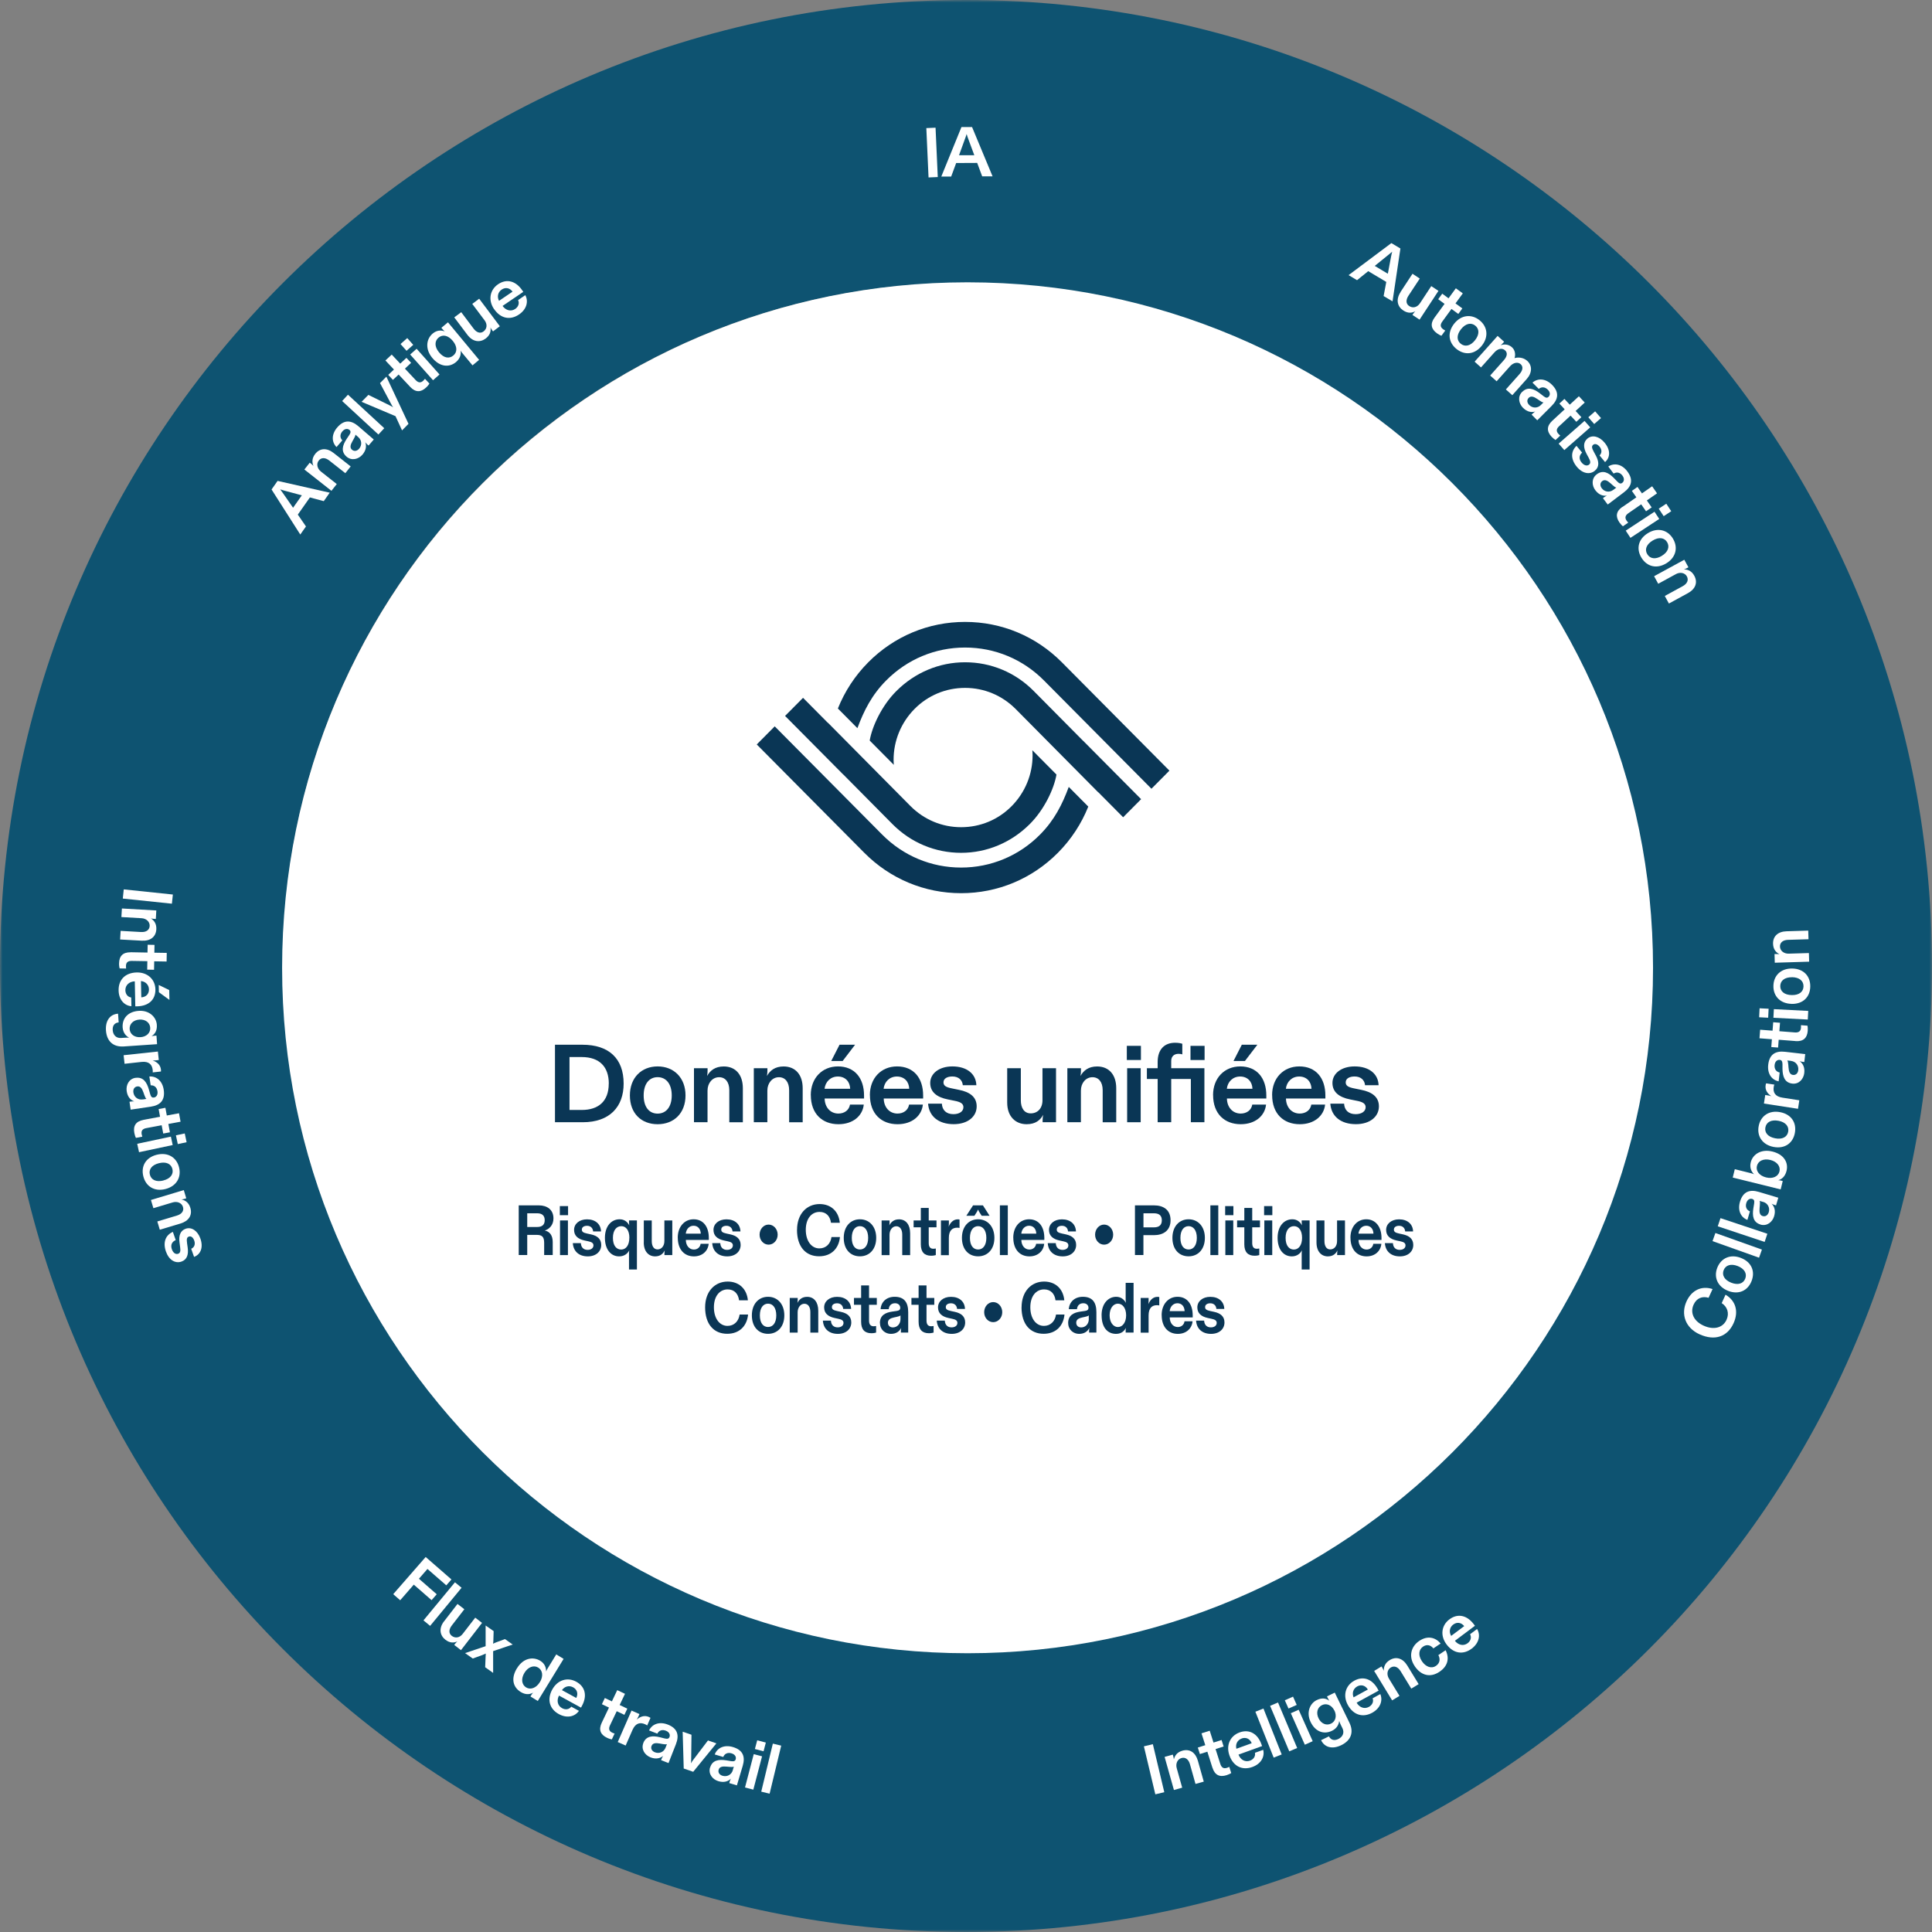 <svg xmlns="http://www.w3.org/2000/svg" fill="none" viewBox="0 0 365 365" height="365" width="365">
<rect x="0" y="0" width="365" height="365" fill="#808080" stroke="none"/>
<g clip-path="url(#clip0_14849_6098)">
<mask height="365" width="365" y="0" x="0" maskUnits="userSpaceOnUse" style="mask-type:luminance" id="mask0_14849_6098">
<path fill="white" d="M364.999 0H0V364.999H364.999V0Z"></path>
</mask>
<g mask="url(#mask0_14849_6098)">
<path fill="#0E5371" d="M182.499 53.409C111.206 53.409 53.409 111.206 53.409 182.499C53.409 253.792 111.206 311.59 182.499 311.59C253.792 311.59 311.59 253.792 311.59 182.499C311.59 111.206 253.792 53.409 182.499 53.409ZM0 182.499C0 81.706 81.706 0 182.499 0C283.293 0 364.999 81.706 364.999 182.499C364.999 283.293 283.293 364.999 182.499 364.999C81.706 364.999 0 283.293 0 182.499Z" clip-rule="evenodd" fill-rule="evenodd"></path>
<path fill="white" d="M182.797 312.336C254.318 312.336 312.297 254.357 312.297 182.836C312.297 111.315 254.318 53.336 182.797 53.336C111.276 53.336 53.297 111.315 53.297 182.836C53.297 254.357 111.276 312.336 182.797 312.336Z"></path>
<path fill="#0A3655" d="M159.281 146.284L168.627 155.715C172.096 159.209 176.696 161.118 181.575 161.118C186.454 161.118 191.039 159.179 194.522 155.715C197.314 152.946 199.151 148.964 199.592 146.329L195.036 141.739C195.051 142.05 195.081 142.361 195.081 142.672C195.081 146.299 193.67 149.719 191.127 152.295C188.585 154.871 185.19 156.277 181.575 156.277C177.96 156.277 174.579 154.856 172.022 152.295L156.415 136.543C156.415 136.543 156.415 136.558 156.415 136.572L151.712 131.835L148.317 135.255L159.281 146.299V146.284Z"></path>
<path fill="#0A3655" d="M201.914 148.668C200.694 151.955 199.21 154.93 196.477 157.684C192.494 161.696 187.203 163.902 181.575 163.902C175.946 163.902 170.655 161.696 166.673 157.684L146.363 137.224L142.968 140.644L163.278 161.104C168.172 166.034 174.667 168.743 181.575 168.743C188.482 168.743 194.978 166.034 199.871 161.104C202.384 158.572 204.31 155.611 205.603 152.384L201.914 148.668Z"></path>
<path fill="#0A3655" d="M204.618 139.952L195.271 130.522C191.803 127.028 187.203 125.118 182.324 125.118C177.445 125.118 172.86 127.058 169.377 130.522C166.585 133.29 164.748 137.273 164.307 139.908L168.862 144.497C168.848 144.186 168.818 143.876 168.818 143.565C168.818 139.938 170.229 136.518 172.772 133.942C175.314 131.366 178.709 129.959 182.324 129.959C185.939 129.959 189.32 131.38 191.877 133.942L207.484 149.694C207.484 149.694 207.484 149.679 207.484 149.664L212.187 154.402L215.582 150.982L204.618 139.938V139.952Z"></path>
<path fill="#0A3655" d="M161.984 137.569C163.203 134.283 164.688 131.307 167.421 128.553C171.404 124.541 176.695 122.335 182.323 122.335C187.952 122.335 193.242 124.541 197.225 128.553L217.535 149.013L220.93 145.593L200.62 125.133C195.726 120.203 189.23 117.494 182.323 117.494C175.416 117.494 168.92 120.203 164.026 125.133C161.513 127.665 159.588 130.626 158.295 133.853L161.984 137.569Z"></path>
</g>
<g clip-path="url(#clip1_14849_6098)">
<path fill="white" d="M32.657 168.996L32.476 170.729L23.2 169.758L23.381 168.025L32.657 168.996Z"></path>
<path fill="white" d="M29.533 171.987L29.438 173.615L29.142 173.596C28.952 173.596 28.752 173.558 28.504 173.51C29.133 173.91 29.59 174.548 29.533 175.577C29.447 177.015 28.39 177.805 26.79 177.719L22.695 177.491L22.791 175.862L26.647 176.081C27.609 176.139 28.228 175.701 28.276 174.948C28.323 174.148 27.647 173.52 26.743 173.472L22.933 173.253L23.029 171.634L29.523 172.006L29.533 171.987Z"></path>
<path fill="white" d="M24.676 179.9L27.866 179.958L27.895 178.481L29.19 178.51L29.161 179.986L31.504 180.024L31.475 181.653L29.133 181.614L29.104 183.214L27.809 183.186L27.837 181.586L24.895 181.538C24.219 181.529 23.809 181.786 23.8 182.481C23.8 182.643 23.8 182.814 23.828 182.976L22.6 182.957C22.552 182.795 22.485 182.405 22.495 181.995C22.524 180.605 23.228 179.891 24.676 179.91V179.9Z"></path>
<path fill="white" d="M25.837 183.719C27.885 183.681 29.313 185.024 29.361 186.909C29.399 188.9 28.037 190.071 25.923 190.118H25.561L25.466 185.395C24.438 185.433 23.666 186.1 23.685 187.09C23.704 187.795 24.114 188.357 24.79 188.452L24.828 190.099C23.495 189.995 22.438 188.871 22.409 187.109C22.371 185.167 23.59 183.767 25.847 183.719H25.837ZM28.142 186.919C28.123 186.043 27.485 185.424 26.628 185.347L26.694 188.423C27.57 188.376 28.161 187.795 28.142 186.909V186.919ZM31.97 187.043L32.008 188.909L30.018 187.452L29.989 186.081L31.97 187.043Z"></path>
<path fill="white" d="M22.305 191.509L22.419 193.156C21.648 193.232 21.229 193.756 21.295 194.632C21.352 195.48 21.905 196.165 22.876 196.099L23.581 196.051C23.876 196.032 24.143 196.023 24.39 196.051C23.781 195.708 23.247 195.118 23.171 194.108C23.057 192.423 24.152 191.118 26.2 190.975C28.218 190.833 29.523 192.166 29.628 193.585C29.704 194.727 29.276 195.337 28.628 195.765C28.847 195.708 29.028 195.689 29.266 195.67L29.561 195.651L29.675 197.27L23.39 197.699C21.267 197.841 20.153 196.594 20.019 194.68C19.886 192.766 20.838 191.604 22.314 191.509H22.305ZM26.552 195.946C27.685 195.87 28.447 195.118 28.38 194.166C28.314 193.175 27.457 192.547 26.323 192.623C25.19 192.699 24.428 193.451 24.495 194.432C24.562 195.394 25.419 196.023 26.552 195.946Z"></path>
<path fill="white" d="M29.828 198.641L30 200.26L29.514 200.317C29.276 200.346 29.076 200.355 28.828 200.336C29.59 200.603 30.304 201.117 30.409 202.088C30.419 202.222 30.419 202.326 30.409 202.431L28.847 202.603C28.857 202.488 28.876 202.346 28.847 202.136C28.742 201.146 28.152 200.47 26.743 200.622L23.534 200.974L23.352 199.355L29.819 198.66L29.828 198.641Z"></path>
<path fill="white" d="M25.619 203.631C27.066 203.422 27.733 204.469 28.123 205.822L28.38 206.726C28.523 207.24 28.752 207.402 29.066 207.355C29.514 207.288 29.856 206.86 29.752 206.174C29.637 205.422 29.152 205.012 28.466 205.041L28.218 203.374C29.58 203.279 30.694 204.241 30.933 205.898C31.218 207.859 30.285 208.812 28.476 209.078L24.685 209.64L24.466 208.145L24.733 208.107C24.942 208.078 25.142 208.069 25.362 208.078C24.676 207.831 24.095 207.24 23.933 206.136C23.771 205.012 24.343 203.812 25.609 203.622L25.619 203.631ZM26.961 207.717L27.666 207.612C27.514 207.488 27.419 207.269 27.276 206.888L27.095 206.374C26.838 205.641 26.514 205.164 25.933 205.25C25.362 205.336 25.114 205.831 25.2 206.393C25.323 207.25 26.057 207.85 26.971 207.707L26.961 207.717Z"></path>
<path fill="white" d="M27.104 211.564L30.237 210.983L29.97 209.526L31.247 209.288L31.513 210.745L33.818 210.317L34.113 211.916L31.808 212.345L32.103 213.916L30.837 214.154L30.542 212.583L27.647 213.126C26.98 213.25 26.637 213.583 26.761 214.269C26.79 214.43 26.837 214.592 26.885 214.745L25.675 214.973C25.59 214.821 25.456 214.459 25.38 214.05C25.123 212.688 25.675 211.84 27.104 211.574V211.564Z"></path>
<path fill="white" d="M32.284 214.735L32.627 216.326L26.266 217.678L25.923 216.087L32.284 214.735ZM34.903 214.135L35.255 215.792L33.589 216.145L33.236 214.488L34.903 214.135Z"></path>
<path fill="white" d="M29.638 218.154C31.704 217.64 33.361 218.649 33.828 220.544C34.304 222.449 33.313 224.115 31.247 224.639C29.152 225.163 27.552 224.134 27.076 222.23C26.6 220.325 27.533 218.678 29.628 218.154H29.638ZM30.847 223.02C32.218 222.677 32.809 221.82 32.571 220.849C32.333 219.887 31.399 219.411 30.028 219.754C28.685 220.087 28.066 220.925 28.314 221.915C28.562 222.906 29.504 223.363 30.847 223.03V223.02Z"></path>
<path fill="white" d="M34.723 224.839L35.189 226.391L34.913 226.477C34.732 226.534 34.542 226.572 34.285 226.61C35.018 226.763 35.665 227.21 35.961 228.191C36.38 229.572 35.656 230.677 34.123 231.143L30.19 232.324L29.723 230.762L33.428 229.648C34.342 229.372 34.789 228.753 34.57 228.029C34.342 227.267 33.494 226.906 32.628 227.163L28.98 228.258L28.514 226.706L34.742 224.83L34.723 224.839Z"></path>
<path fill="white" d="M32.657 232.724L33.199 234.286C32.485 234.581 32.18 235.2 32.466 236.009C32.704 236.705 33.19 237.028 33.656 236.867C34.075 236.724 34.133 236.305 34.028 235.6L33.923 234.8C33.723 233.429 34.075 232.486 35.094 232.134C36.161 231.762 37.323 232.486 37.856 233.991C38.437 235.638 37.942 236.971 36.666 237.457L36.123 235.924C36.704 235.667 36.942 235.086 36.704 234.391C36.504 233.819 36.123 233.467 35.685 233.619C35.323 233.743 35.218 234.048 35.342 234.886L35.456 235.686C35.637 236.981 35.361 237.962 34.285 238.343C33.114 238.752 31.904 238.038 31.352 236.448C30.742 234.714 31.276 233.324 32.675 232.724H32.657Z"></path>
<path fill="white" d="M80.413 294.147L85.289 298.394L84.318 299.508L80.756 296.413L79.147 298.261L82.508 301.194L81.537 302.308L78.175 299.375L75.604 302.327L74.29 301.175L80.423 294.147H80.413Z"></path>
<path fill="white" d="M85.946 298.927L87.203 299.965L81.261 307.165L80.004 306.127L85.956 298.927H85.946Z"></path>
<path fill="white" d="M83.909 306.289L86.432 303.022L87.727 304.022L85.356 307.089C84.804 307.803 84.718 308.565 85.347 309.05C86.004 309.555 86.842 309.431 87.422 308.67L89.784 305.613L91.07 306.603L87.089 311.755L85.813 310.765L85.975 310.555C86.099 310.393 86.261 310.231 86.413 310.098C85.766 310.393 85.004 310.441 84.147 309.784C83.118 308.984 82.842 307.651 83.899 306.289H83.909Z"></path>
<path fill="white" d="M91.746 311.003V307.098L93.26 308.155L93.212 309.784C93.212 310.022 93.193 310.26 93.155 310.536C93.412 310.403 93.631 310.317 93.86 310.231L95.403 309.66L96.859 310.688L93.165 311.936V316.05L91.66 314.983L91.736 313.117L91.774 312.393C91.555 312.498 91.317 312.602 91.117 312.679L89.317 313.336L87.86 312.307L91.755 311.003H91.746Z"></path>
<path fill="white" d="M97.679 315.164C98.898 313.174 100.765 312.964 102.06 313.755C102.926 314.288 103.183 315.059 103.174 315.783C103.25 315.554 103.355 315.383 103.46 315.212L105.088 312.555L106.478 313.402L101.603 321.354L100.212 320.506L100.355 320.278C100.469 320.087 100.565 319.935 100.726 319.773C100.26 320.049 99.422 320.297 98.393 319.668C96.927 318.773 96.47 317.116 97.67 315.164H97.679ZM101.993 317.802C102.688 316.669 102.517 315.564 101.688 315.05C100.86 314.535 99.765 314.916 99.088 316.021C98.384 317.173 98.565 318.278 99.393 318.792C100.222 319.297 101.307 318.916 101.984 317.802H101.993Z"></path>
<path fill="white" d="M104.344 319.173C105.335 317.374 107.211 316.802 108.868 317.716C110.611 318.669 110.953 320.44 109.934 322.297L109.763 322.611L105.611 320.335C105.125 321.24 105.325 322.249 106.192 322.716C106.811 323.059 107.506 322.983 107.925 322.43L109.373 323.221C108.611 324.325 107.116 324.678 105.573 323.83C103.868 322.897 103.268 321.135 104.344 319.164V319.173ZM108.277 318.773C107.506 318.354 106.659 318.602 106.163 319.307L108.868 320.783C109.268 320.002 109.049 319.192 108.277 318.773Z"></path>
<path fill="white" d="M113.677 325.477L115.049 322.602L113.716 321.964L114.268 320.792L115.601 321.43L116.611 319.307L118.077 320.002L117.068 322.116L118.515 322.802L117.963 323.973L116.515 323.287L115.249 325.944C114.954 326.563 115.03 327.03 115.649 327.334C115.792 327.401 115.953 327.468 116.115 327.506L115.592 328.611C115.42 328.592 115.049 328.487 114.677 328.306C113.43 327.715 113.058 326.773 113.687 325.458L113.677 325.477Z"></path>
<path fill="white" d="M119.325 323.173L120.81 323.83L120.61 324.278C120.515 324.497 120.42 324.677 120.287 324.877C120.896 324.344 121.696 323.982 122.591 324.373C122.715 324.43 122.801 324.477 122.896 324.544L122.267 325.982C122.182 325.915 122.058 325.83 121.858 325.744C120.944 325.344 120.068 325.515 119.496 326.82L118.201 329.772L116.706 329.115L119.315 323.154L119.325 323.173Z"></path>
<path fill="white" d="M121.534 329.296C122.067 327.934 123.315 327.877 124.686 328.211L125.6 328.439C126.124 328.573 126.372 328.458 126.486 328.154C126.648 327.735 126.448 327.22 125.8 326.973C125.096 326.697 124.496 326.916 124.181 327.525L122.62 326.916C123.22 325.687 124.6 325.201 126.162 325.811C128.01 326.535 128.362 327.82 127.695 329.525L126.296 333.086L124.896 332.534L124.991 332.286C125.067 332.087 125.172 331.915 125.286 331.725C124.734 332.191 123.924 332.41 122.886 332.001C121.829 331.582 121.077 330.487 121.544 329.296H121.534ZM125.743 330.163L126 329.506C125.819 329.572 125.581 329.553 125.181 329.487L124.648 329.392C123.886 329.249 123.315 329.296 123.096 329.839C122.886 330.372 123.191 330.839 123.724 331.048C124.534 331.363 125.41 331.02 125.743 330.172V330.163Z"></path>
<path fill="white" d="M128.991 327.163L130.638 327.734L130.581 332.258C130.591 332.553 130.572 332.791 130.533 333.134C130.705 332.839 130.838 332.648 131.019 332.41L133.752 328.811L135.343 329.363L130.962 334.734L129.172 334.115L128.972 327.163H128.991Z"></path>
<path fill="white" d="M134.161 333.924C134.58 332.515 135.809 332.353 137.209 332.572L138.133 332.725C138.666 332.81 138.904 332.677 138.99 332.372C139.123 331.934 138.875 331.448 138.209 331.249C137.475 331.029 136.895 331.306 136.637 331.934L135.028 331.458C135.514 330.182 136.856 329.582 138.466 330.058C140.37 330.62 140.837 331.877 140.313 333.629L139.218 337.296L137.771 336.867L137.847 336.61C137.904 336.41 137.99 336.219 138.085 336.029C137.571 336.543 136.79 336.829 135.714 336.505C134.628 336.181 133.781 335.153 134.142 333.924H134.161ZM138.437 334.429L138.637 333.753C138.456 333.839 138.218 333.839 137.818 333.801L137.275 333.753C136.504 333.677 135.933 333.772 135.771 334.334C135.609 334.886 135.952 335.324 136.504 335.486C137.333 335.734 138.18 335.315 138.447 334.439L138.437 334.429Z"></path>
<path fill="white" d="M142.398 331.401L143.97 331.81L142.322 338.105L140.751 337.695L142.398 331.401ZM143.046 328.782L144.684 329.21L144.255 330.858L142.617 330.429L143.056 328.782H143.046Z"></path>
<path fill="white" d="M146.008 329.41L147.588 329.791L145.398 338.866L143.817 338.486L146.008 329.41Z"></path>
<path fill="white" d="M321.107 252.093C318.374 250.855 317.526 248.275 318.622 245.865C319.564 243.789 321.431 242.837 323.545 243.532L322.793 245.18C321.621 244.837 320.536 245.218 319.964 246.475C319.279 247.98 319.945 249.579 321.85 250.446C323.831 251.341 325.516 250.817 326.183 249.341C326.754 248.075 326.326 246.875 325.269 246.189L325.992 244.599C327.868 245.694 328.544 247.722 327.506 249.998C326.364 252.522 323.992 253.389 321.098 252.084L321.107 252.093Z"></path>
<path fill="white" d="M326.468 243.866C324.487 243.085 323.725 241.295 324.44 239.485C325.163 237.666 326.935 236.876 328.916 237.657C330.925 238.447 331.63 240.219 330.906 242.037C330.182 243.856 328.468 244.656 326.459 243.866H326.468ZM328.306 239.19C326.992 238.676 326.011 239.028 325.64 239.961C325.278 240.876 325.754 241.809 327.068 242.333C328.354 242.837 329.344 242.514 329.715 241.571C330.087 240.628 329.592 239.704 328.306 239.19Z"></path>
<path fill="white" d="M323.535 234.476L324.078 232.943L332.868 236.076L332.325 237.609L323.535 234.476Z"></path>
<path fill="white" d="M324.525 231.677L325.04 230.134L333.896 233.086L333.382 234.629L324.525 231.677Z"></path>
<path fill="white" d="M332.601 231.343C331.192 230.924 331.03 229.695 331.249 228.296L331.401 227.362C331.487 226.829 331.353 226.6 331.039 226.505C330.601 226.372 330.115 226.62 329.916 227.286C329.696 228.01 329.973 228.6 330.601 228.857L330.125 230.467C328.849 229.981 328.249 228.638 328.725 227.029C329.297 225.124 330.544 224.658 332.296 225.182L335.963 226.277L335.534 227.724L335.277 227.648C335.077 227.591 334.886 227.505 334.696 227.41C335.21 227.924 335.496 228.705 335.172 229.781C334.848 230.867 333.82 231.714 332.591 231.352L332.601 231.343ZM333.106 227.077L332.43 226.877C332.515 227.058 332.515 227.296 332.477 227.696L332.43 228.238C332.353 229.01 332.449 229.581 333.01 229.743C333.563 229.905 333.991 229.562 334.163 229.01C334.41 228.181 333.991 227.334 333.115 227.067L333.106 227.077Z"></path>
<path fill="white" d="M335.924 222.963C336.181 222.982 336.334 223.011 336.543 223.058L336.8 223.125L336.41 224.706L327.354 222.468L327.744 220.887L330.772 221.639C330.991 221.696 331.182 221.763 331.382 221.849C330.82 221.287 330.525 220.535 330.763 219.573C331.144 218.049 332.753 217.03 334.858 217.554C336.981 218.078 337.924 219.592 337.515 221.22C337.248 222.277 336.619 222.801 335.915 222.982L335.924 222.963ZM334.467 219.144C333.201 218.83 332.163 219.297 331.925 220.268C331.686 221.22 332.382 222.125 333.648 222.439C334.905 222.754 335.943 222.277 336.181 221.325C336.419 220.354 335.724 219.459 334.467 219.144Z"></path>
<path fill="white" d="M335.049 216.678C332.954 216.268 331.887 214.65 332.258 212.735C332.63 210.812 334.23 209.707 336.325 210.117C338.448 210.526 339.458 212.145 339.086 214.069C338.715 215.992 337.163 217.087 335.049 216.678ZM336.01 211.745C334.62 211.478 333.715 212.002 333.525 212.983C333.335 213.954 333.973 214.783 335.363 215.049C336.725 215.316 337.639 214.811 337.829 213.821C338.02 212.831 337.363 212.002 336.01 211.745Z"></path>
<path fill="white" d="M333.248 208.479L333.496 206.869L333.981 206.945C334.219 206.984 334.41 207.022 334.648 207.098C333.972 206.641 333.419 205.965 333.572 205.003C333.591 204.869 333.619 204.765 333.667 204.669L335.219 204.908C335.172 205.012 335.124 205.146 335.096 205.365C334.943 206.355 335.334 207.155 336.743 207.374L339.933 207.869L339.686 209.479L333.258 208.488L333.248 208.479Z"></path>
<path fill="white" d="M338.61 204.717C337.153 204.545 336.781 203.365 336.753 201.955V201.012C336.734 200.47 336.562 200.27 336.238 200.232C335.791 200.184 335.343 200.508 335.267 201.193C335.181 201.946 335.553 202.479 336.219 202.622L336.029 204.288C334.686 204.022 333.867 202.812 334.058 201.146C334.286 199.175 335.438 198.498 337.248 198.708L341.048 199.146L340.876 200.641L340.609 200.612C340.4 200.593 340.2 200.536 339.99 200.479C340.581 200.898 341 201.612 340.867 202.727C340.733 203.85 339.867 204.869 338.6 204.717H338.61ZM338.362 200.422L337.657 200.346C337.772 200.508 337.81 200.736 337.848 201.146L337.895 201.689C337.953 202.46 338.143 203.003 338.733 203.079C339.305 203.146 339.676 202.727 339.733 202.165C339.838 201.308 339.276 200.536 338.362 200.432V200.422Z"></path>
<path fill="white" d="M339.219 196.679L336.038 196.432L335.924 197.908L334.639 197.813L334.753 196.337L332.41 196.156L332.534 194.537L334.877 194.718L335 193.127L336.286 193.223L336.162 194.823L339.095 195.051C339.771 195.099 340.19 194.87 340.248 194.175C340.257 194.013 340.257 193.842 340.248 193.68L341.476 193.775C341.514 193.937 341.552 194.327 341.524 194.737C341.419 196.118 340.667 196.794 339.219 196.689V196.679Z"></path>
<path fill="white" d="M332.344 192.185L332.429 190.49L334.134 190.575L334.048 192.271L332.344 192.185ZM335.039 192.28L335.124 190.652L341.619 190.985L341.533 192.613L335.039 192.28Z"></path>
<path fill="white" d="M338.477 189.651C336.344 189.613 335.001 188.204 335.039 186.261C335.067 184.3 336.458 182.938 338.591 182.976C340.753 183.014 342.038 184.423 342 186.385C341.972 188.347 340.638 189.699 338.477 189.661V189.651ZM338.562 184.623C337.153 184.604 336.353 185.28 336.334 186.28C336.315 187.271 337.096 187.975 338.505 187.994C339.896 188.023 340.705 187.366 340.724 186.347C340.743 185.328 339.953 184.642 338.562 184.614V184.623Z"></path>
<path fill="white" d="M335.296 181.872L335.249 180.243H335.544C335.734 180.234 335.934 180.243 336.182 180.272C335.515 179.929 335.001 179.329 334.972 178.31C334.925 176.872 335.915 175.986 337.515 175.939L341.619 175.815L341.667 177.443L337.801 177.558C336.839 177.586 336.258 178.072 336.277 178.834C336.306 179.634 337.029 180.196 337.934 180.167L341.743 180.053L341.791 181.681L335.287 181.881L335.296 181.872Z"></path>
<path fill="white" d="M216.106 329.925L217.802 329.515L219.963 338.591L218.268 338.99L216.106 329.915V329.925Z"></path>
<path fill="white" d="M220.011 331.925L221.573 331.487L221.649 331.763C221.696 331.944 221.744 332.134 221.772 332.391C221.944 331.668 222.401 331.02 223.391 330.744C224.782 330.353 225.867 331.096 226.305 332.639L227.42 336.591L225.858 337.029L224.81 333.305C224.553 332.382 223.944 331.925 223.21 332.134C222.439 332.353 222.068 333.191 222.315 334.067L223.344 337.734L221.782 338.172L220.02 331.915L220.011 331.925Z"></path>
<path fill="white" d="M229.058 333.972L228.096 330.934L226.686 331.382L226.296 330.153L227.705 329.706L226.991 327.468L228.543 326.973L229.258 329.211L230.781 328.725L231.172 329.953L229.648 330.439L230.543 333.248C230.753 333.896 231.124 334.201 231.781 333.991C231.933 333.943 232.095 333.877 232.238 333.801L232.61 334.972C232.476 335.067 232.124 335.248 231.734 335.372C230.41 335.791 229.505 335.353 229.067 333.972H229.058Z"></path>
<path fill="white" d="M232.277 331.658C231.582 329.725 232.401 327.944 234.181 327.296C236.048 326.62 237.6 327.544 238.314 329.534L238.438 329.877L233.981 331.486C234.343 332.448 235.219 332.962 236.153 332.629C236.819 332.391 237.219 331.82 237.095 331.144L238.648 330.582C238.971 331.877 238.248 333.239 236.591 333.829C234.762 334.486 233.039 333.781 232.277 331.658ZM234.581 328.449C233.753 328.744 233.372 329.544 233.581 330.382L236.476 329.334C236.153 328.515 235.41 328.144 234.581 328.439V328.449Z"></path>
<path fill="white" d="M237.18 323.382L238.695 322.782L242.142 331.458L240.628 332.058L237.171 323.382H237.18Z"></path>
<path fill="white" d="M239.952 322.268L241.447 321.64L245.066 330.239L243.571 330.867L239.952 322.268Z"></path>
<path fill="white" d="M242.742 321.221L244.285 320.535L244.98 322.097L243.428 322.783L242.732 321.221H242.742ZM243.866 323.668L245.351 323.011L247.999 328.953L246.513 329.62L243.866 323.668Z"></path>
<path fill="white" d="M249.579 328.763L251.065 328.039C251.427 328.725 252.065 328.915 252.855 328.534C253.626 328.163 254.045 327.391 253.626 326.515L253.312 325.877C253.188 325.611 253.074 325.363 253.007 325.125C252.912 325.82 252.569 326.534 251.655 326.982C250.132 327.725 248.513 327.191 247.617 325.344C246.732 323.525 247.475 321.811 248.751 321.192C249.779 320.687 250.503 320.859 251.15 321.306C251.017 321.116 250.931 320.973 250.827 320.754L250.703 320.487L252.169 319.773L254.931 325.449C255.864 327.363 255.131 328.867 253.398 329.705C251.674 330.543 250.236 330.105 249.589 328.772L249.579 328.763ZM252.093 323.163C251.598 322.144 250.617 321.716 249.76 322.135C248.874 322.563 248.608 323.601 249.103 324.62C249.598 325.639 250.579 326.068 251.465 325.63C252.331 325.211 252.598 324.173 252.103 323.154L252.093 323.163Z"></path>
<path fill="white" d="M254.646 322.125C253.656 320.325 254.189 318.44 255.846 317.526C257.589 316.573 259.255 317.23 260.284 319.087L260.455 319.402L256.303 321.678C256.808 322.573 257.76 322.944 258.627 322.468C259.246 322.125 259.56 321.497 259.322 320.849L260.769 320.049C261.293 321.278 260.779 322.735 259.236 323.582C257.531 324.515 255.722 324.077 254.636 322.106L254.646 322.125ZM256.417 318.602C255.646 319.021 255.398 319.878 255.722 320.668L258.417 319.192C257.969 318.43 257.179 318.183 256.408 318.602H256.417Z"></path>
<path fill="white" d="M259.607 315.678L260.998 314.831L261.15 315.078C261.245 315.24 261.341 315.421 261.436 315.65C261.407 314.907 261.674 314.164 262.55 313.631C263.778 312.878 265.036 313.297 265.874 314.669L268.016 318.173L266.626 319.021L264.607 315.726C264.102 314.907 263.398 314.64 262.75 315.031C262.064 315.45 261.931 316.354 262.407 317.135L264.397 320.392L263.007 321.24L259.617 315.688L259.607 315.678Z"></path>
<path fill="white" d="M267.273 314.773C266.054 312.974 266.559 311.069 268.121 310.012C269.692 308.945 271.187 309.326 272.168 310.498L270.797 311.421C270.34 310.841 269.606 310.564 268.845 311.088C268.064 311.621 267.854 312.688 268.645 313.859C269.368 314.926 270.444 315.297 271.273 314.735C272.092 314.183 272.101 313.364 271.74 312.688L273.111 311.764C273.854 313.259 273.568 314.745 271.959 315.831C270.244 316.992 268.483 316.573 267.273 314.783V314.773Z"></path>
<path fill="white" d="M273.283 310.66C272.054 309.022 272.311 307.07 273.826 305.937C275.416 304.746 277.168 305.165 278.435 306.86L278.654 307.146L274.864 309.984C275.492 310.793 276.482 311.031 277.273 310.441C277.835 310.012 278.054 309.355 277.73 308.746L279.054 307.755C279.749 308.898 279.444 310.412 278.035 311.469C276.473 312.641 274.625 312.46 273.273 310.65L273.283 310.66ZM274.549 306.917C273.845 307.441 273.721 308.327 274.159 309.06L276.625 307.213C276.073 306.527 275.254 306.384 274.559 306.917H274.549Z"></path>
<path fill="white" d="M51.292 92.489L52.444 90.851L62.291 93.079L61.167 94.679L58.548 93.975L56.263 97.222L57.806 99.46L56.73 100.983L51.301 92.47L51.292 92.489ZM57.015 93.575L54.025 92.775C53.625 92.67 53.311 92.584 52.94 92.451C53.187 92.775 53.368 93.06 53.606 93.384L55.368 95.927L57.025 93.575H57.015Z"></path>
<path fill="white" d="M57.511 88.689L58.52 87.413L58.748 87.594C58.891 87.708 59.044 87.842 59.215 88.032C58.929 87.347 58.92 86.556 59.548 85.756C60.444 84.623 61.767 84.585 63.024 85.575L66.253 88.118L65.243 89.394L62.205 87.004C61.453 86.413 60.691 86.404 60.224 87.004C59.729 87.632 59.92 88.527 60.634 89.089L63.624 91.451L62.615 92.727L57.501 88.699L57.511 88.689Z"></path>
<path fill="white" d="M65.462 86.261C64.358 85.299 64.71 84.109 65.481 82.938L66.005 82.157C66.3 81.709 66.272 81.433 66.034 81.233C65.691 80.938 65.148 80.957 64.691 81.481C64.196 82.052 64.205 82.7 64.672 83.195L63.577 84.461C62.615 83.49 62.615 82.023 63.71 80.757C65.005 79.252 66.338 79.347 67.719 80.538L70.614 83.033L69.633 84.176L69.433 84.004C69.271 83.861 69.138 83.719 69.005 83.547C69.262 84.223 69.195 85.052 68.471 85.899C67.729 86.756 66.443 87.109 65.472 86.271L65.462 86.261ZM67.681 82.576L67.148 82.109C67.148 82.309 67.052 82.519 66.853 82.88L66.586 83.357C66.195 84.023 66.053 84.585 66.5 84.966C66.938 85.337 67.472 85.204 67.843 84.776C68.414 84.118 68.376 83.176 67.681 82.576Z"></path>
<path fill="white" d="M64.634 75.767L65.739 74.567L72.595 80.9L71.49 82.09L64.634 75.757V75.767Z"></path>
<path fill="white" d="M74.7 78.614L68.31 75.91L69.595 74.605L73.566 76.557C73.785 76.662 74.004 76.776 74.271 76.948C74.09 76.691 73.976 76.472 73.862 76.262L71.795 72.377L72.995 71.158L77.175 80.071L75.957 81.309L74.719 78.614H74.7Z"></path>
<path fill="white" d="M77.49 73.082L75.309 70.758L74.233 71.767L73.348 70.825L74.424 69.815L72.814 68.101L74.005 66.987L75.614 68.701L76.785 67.606L77.671 68.549L76.5 69.644L78.519 71.796C78.985 72.291 79.452 72.405 79.957 71.929C80.071 71.815 80.195 71.691 80.29 71.567L81.128 72.463C81.052 72.615 80.814 72.929 80.509 73.205C79.5 74.158 78.49 74.148 77.49 73.091V73.082Z"></path>
<path fill="white" d="M75.671 64.996L76.938 63.873L78.071 65.149L76.804 66.272L75.671 64.996ZM77.49 66.977L78.709 65.891L83.032 70.748L81.813 71.834L77.49 66.977Z"></path>
<path fill="white" d="M87.013 66.215C87.127 66.834 86.984 67.71 86.137 68.415C84.841 69.482 83.08 69.32 81.661 67.606C80.308 65.977 80.49 64.063 81.756 63.006C82.508 62.387 83.299 62.33 84.022 62.616C83.823 62.435 83.699 62.311 83.575 62.159L83.385 61.93L84.632 60.892L90.517 67.987L89.27 69.025L87.365 66.73C87.232 66.568 87.127 66.425 87.003 66.215H87.013ZM85.537 64.397C84.67 63.349 83.642 63.13 82.861 63.778C82.099 64.406 82.051 65.492 82.937 66.558C83.889 67.71 84.908 67.787 85.651 67.158C86.403 66.539 86.432 65.473 85.537 64.397Z"></path>
<path fill="white" d="M88.308 63.263L85.822 59.959L87.136 58.978L89.47 62.082C90.012 62.806 90.727 63.092 91.355 62.615C92.012 62.12 92.117 61.273 91.546 60.511L89.222 57.416L90.527 56.435L94.431 61.635L93.145 62.606L92.984 62.396C92.86 62.234 92.746 62.035 92.66 61.854C92.774 62.558 92.612 63.301 91.755 63.958C90.707 64.739 89.355 64.644 88.317 63.273L88.308 63.263Z"></path>
<path fill="white" d="M93.337 58.397C92.184 56.702 92.537 54.769 94.099 53.702C95.746 52.588 97.47 53.093 98.66 54.845L98.86 55.14L94.946 57.797C95.536 58.635 96.517 58.921 97.336 58.368C97.917 57.968 98.174 57.321 97.879 56.692L99.241 55.759C99.879 56.94 99.507 58.435 98.05 59.416C96.441 60.511 94.603 60.244 93.337 58.378V58.397ZM94.775 54.712C94.051 55.207 93.879 56.073 94.279 56.835L96.832 55.102C96.317 54.388 95.508 54.216 94.775 54.712Z"></path>
<path fill="white" d="M175.005 24.2L176.748 24.124L177.167 33.447L175.424 33.523L175.005 24.2Z"></path>
<path fill="white" d="M181.643 24H183.643L187.519 33.313H185.557L184.614 30.78L180.643 30.799L179.7 33.352H177.834L181.643 24ZM184.062 29.304L182.986 26.4C182.834 26.009 182.729 25.705 182.624 25.324C182.51 25.714 182.376 26.028 182.243 26.409L181.186 29.323H184.062V29.304Z"></path>
<path fill="white" d="M262.855 45.922L264.569 46.95L263.083 56.93L261.398 55.931L261.902 53.264L258.493 51.226L256.379 52.931L254.779 51.978L262.855 45.931V45.922ZM262.198 51.712L262.769 48.664C262.845 48.255 262.912 47.941 263.017 47.55C262.712 47.827 262.436 48.026 262.131 48.284L259.722 50.236L262.198 51.712Z"></path>
<path fill="white" d="M264.588 55.169L266.854 51.721L268.226 52.626L266.093 55.864C265.597 56.616 265.569 57.387 266.226 57.816C266.911 58.273 267.74 58.083 268.273 57.283L270.397 54.054L271.759 54.95L268.188 60.387L266.845 59.501L266.988 59.282C267.102 59.111 267.245 58.94 267.388 58.797C266.769 59.14 266.007 59.244 265.112 58.654C264.016 57.94 263.655 56.626 264.597 55.188L264.588 55.169Z"></path>
<path fill="white" d="M271.034 59.978L272.91 57.407L271.711 56.53L272.472 55.483L273.663 56.359L275.044 54.464L276.358 55.426L274.977 57.321L276.272 58.264L275.51 59.311L274.215 58.368L272.482 60.749C272.082 61.301 272.063 61.778 272.625 62.187C272.758 62.282 272.901 62.377 273.044 62.444L272.32 63.434C272.158 63.387 271.806 63.206 271.473 62.968C270.349 62.149 270.168 61.158 271.025 59.987L271.034 59.978Z"></path>
<path fill="white" d="M274.72 61.158C276.044 59.482 277.977 59.282 279.501 60.482C281.034 61.701 281.282 63.625 279.958 65.301C278.615 66.996 276.72 67.158 275.187 65.948C273.654 64.73 273.387 62.853 274.72 61.158ZM278.663 64.282C279.539 63.177 279.482 62.13 278.701 61.511C277.93 60.901 276.901 61.082 276.016 62.196C275.158 63.282 275.187 64.32 275.977 64.948C276.768 65.577 277.806 65.368 278.663 64.282Z"></path>
<path fill="white" d="M282.958 63.482L284.167 64.568L283.967 64.787C283.834 64.939 283.672 65.101 283.501 65.225C284.12 65.006 284.948 64.977 285.662 65.625C286.272 66.168 286.339 67.072 286.129 67.663C286.824 67.444 287.805 67.529 288.51 68.158C289.5 69.034 289.491 70.424 288.434 71.605L285.71 74.662L284.491 73.576L287.053 70.701C287.681 69.996 287.824 69.282 287.291 68.805C286.767 68.339 285.929 68.472 285.272 69.206L282.748 72.034L281.53 70.948L284.091 68.072C284.72 67.368 284.882 66.663 284.329 66.177C283.805 65.71 282.996 65.825 282.32 66.587L279.796 69.415L278.587 68.329L282.92 63.473L282.958 63.482Z"></path>
<path fill="white" d="M287.586 74.034C288.624 72.996 289.785 73.443 290.9 74.3L291.642 74.872C292.071 75.205 292.338 75.195 292.566 74.967C292.89 74.643 292.909 74.1 292.414 73.615C291.88 73.081 291.233 73.043 290.709 73.472L289.519 72.281C290.557 71.396 292.014 71.501 293.204 72.691C294.604 74.091 294.423 75.415 293.128 76.7L290.423 79.405L289.357 78.338L289.547 78.148C289.7 77.995 289.862 77.871 290.033 77.748C289.338 77.957 288.519 77.833 287.728 77.043C286.928 76.243 286.671 74.929 287.576 74.024L287.586 74.034ZM291.1 76.519L291.604 76.024C291.404 76.024 291.195 75.9 290.861 75.672L290.414 75.367C289.776 74.929 289.224 74.748 288.814 75.157C288.405 75.567 288.5 76.11 288.909 76.519C289.519 77.129 290.461 77.167 291.109 76.519H291.1Z"></path>
<path fill="white" d="M293.262 79.49L295.604 77.328L294.604 76.243L295.557 75.367L296.566 76.452L298.29 74.862L299.394 76.052L297.671 77.642L298.756 78.814L297.804 79.69L296.718 78.519L294.557 80.518C294.052 80.975 293.947 81.442 294.414 81.956C294.519 82.071 294.652 82.195 294.776 82.29L293.871 83.128C293.719 83.042 293.414 82.804 293.128 82.509C292.185 81.49 292.195 80.48 293.262 79.49Z"></path>
<path fill="white" d="M299.356 79.519L300.432 80.738L295.537 85.033L294.461 83.814L299.356 79.519ZM301.356 77.71L302.47 78.986L301.184 80.109L300.07 78.833L301.356 77.71Z"></path>
<path fill="white" d="M297.842 84.233L298.899 85.509C298.328 86.033 298.252 86.718 298.804 87.385C299.271 87.947 299.833 88.09 300.214 87.775C300.556 87.499 300.471 87.08 300.128 86.461L299.747 85.757C299.09 84.538 299.09 83.538 299.918 82.843C300.795 82.119 302.128 82.404 303.147 83.633C304.261 84.976 304.261 86.404 303.232 87.299L302.194 86.042C302.651 85.595 302.671 84.976 302.213 84.404C301.833 83.938 301.347 83.738 300.985 84.033C300.69 84.281 300.69 84.604 301.099 85.338L301.48 86.042C302.099 87.195 302.185 88.213 301.299 88.937C300.347 89.728 298.957 89.471 297.89 88.175C296.719 86.756 296.738 85.271 297.842 84.223V84.233Z"></path>
<path fill="white" d="M301.67 89.604C302.841 88.718 303.927 89.318 304.917 90.328L305.574 91.004C305.946 91.394 306.222 91.423 306.479 91.223C306.841 90.947 306.936 90.413 306.517 89.851C306.06 89.242 305.432 89.118 304.851 89.471L303.841 88.128C304.994 87.394 306.422 87.699 307.431 89.042C308.622 90.632 308.26 91.908 306.793 93.013L303.737 95.318L302.832 94.118L303.041 93.956C303.213 93.832 303.384 93.727 303.584 93.632C302.86 93.737 302.07 93.508 301.394 92.613C300.708 91.708 300.642 90.375 301.67 89.604ZM304.803 92.546L305.365 92.118C305.165 92.08 304.984 91.937 304.679 91.67L304.27 91.308C303.698 90.794 303.184 90.528 302.708 90.88C302.251 91.223 302.27 91.785 302.613 92.242C303.137 92.937 304.06 93.099 304.794 92.546H304.803Z"></path>
<path fill="white" d="M306.527 95.775L309.146 93.956L308.299 92.737L309.356 91.994L310.203 93.213L312.127 91.87L313.051 93.203L311.127 94.546L312.041 95.86L310.975 96.594L310.06 95.279L307.642 96.955C307.08 97.346 306.908 97.793 307.299 98.355C307.394 98.489 307.499 98.622 307.613 98.736L306.604 99.431C306.47 99.327 306.194 99.05 305.956 98.717C305.166 97.574 305.318 96.584 306.508 95.755L306.527 95.775Z"></path>
<path fill="white" d="M312.574 96.679L313.47 98.041L308.032 101.612L307.137 100.25L312.574 96.679ZM314.803 95.165L315.736 96.584L314.308 97.517L313.374 96.098L314.803 95.165Z"></path>
<path fill="white" d="M311.336 100.717C313.155 99.603 315.041 100.088 316.05 101.745C317.069 103.421 316.631 105.316 314.812 106.421C312.965 107.545 311.127 107.04 310.108 105.364C309.089 103.688 309.489 101.84 311.336 100.717ZM313.955 105.012C315.165 104.278 315.469 103.278 314.955 102.421C314.441 101.583 313.412 101.393 312.203 102.136C311.022 102.859 310.679 103.84 311.213 104.707C311.736 105.573 312.774 105.735 313.965 105.012H313.955Z"></path>
<path fill="white" d="M318.202 105.745L318.983 107.174L318.726 107.316C318.564 107.402 318.383 107.488 318.136 107.574C318.878 107.574 319.612 107.878 320.097 108.783C320.783 110.049 320.307 111.278 318.907 112.049L315.298 114.021L314.517 112.592L317.917 110.735C318.755 110.278 319.059 109.583 318.698 108.907C318.317 108.202 317.412 108.031 316.622 108.459L313.279 110.288L312.498 108.859L318.212 105.745H318.202Z"></path>
</g>
<g clip-path="url(#clip2_14849_6098)">
<path fill="#0A3655" d="M104.849 197.375H110.046C114.991 197.375 117.821 199.945 117.821 204.712C117.821 209.122 115.157 212.016 110.107 212.016H104.849V197.375ZM115.017 204.721C115.017 201.566 113.279 199.701 109.898 199.701H107.592V209.697H109.915C112.999 209.697 115.008 208.111 115.008 204.721H115.017Z"></path>
<path fill="#0A3655" d="M119.001 206.952C119.001 203.606 121.185 201.471 124.242 201.471C127.3 201.471 129.51 203.606 129.51 206.952C129.51 210.299 127.326 212.391 124.242 212.391C121.159 212.391 119.001 210.343 119.001 206.952ZM126.907 206.952C126.907 204.739 125.815 203.501 124.242 203.501C122.67 203.501 121.604 204.739 121.604 206.952C121.604 209.166 122.652 210.386 124.242 210.386C125.832 210.386 126.907 209.131 126.907 206.952Z"></path>
<path fill="#0A3655" d="M131.117 201.811H133.677V202.273C133.677 202.569 133.659 202.883 133.589 203.275C134.157 202.246 135.118 201.479 136.734 201.479C138.997 201.479 140.342 203.074 140.342 205.584V212.025H137.782V205.959C137.782 204.451 137.049 203.51 135.852 203.51C134.594 203.51 133.668 204.617 133.668 206.037V212.016H131.108V201.811H131.117Z"></path>
<path fill="#0A3655" d="M142.421 201.811H144.98V202.273C144.98 202.569 144.963 202.883 144.893 203.275C145.461 202.246 146.422 201.479 148.038 201.479C150.3 201.479 151.646 203.074 151.646 205.584V212.025H149.086V205.959C149.086 204.451 148.352 203.51 147.156 203.51C145.898 203.51 144.972 204.617 144.972 206.037V212.016H142.412V201.811H142.421Z"></path>
<path fill="#0A3655" d="M153.175 206.891C153.175 203.667 155.333 201.471 158.311 201.471C161.439 201.471 163.238 203.649 163.238 206.97V207.536H155.796C155.813 209.148 156.844 210.377 158.399 210.377C159.508 210.377 160.408 209.75 160.583 208.687H163.186C162.976 210.778 161.177 212.39 158.407 212.39C155.35 212.39 153.184 210.421 153.184 206.891H153.175ZM158.294 203.379C156.914 203.379 155.927 204.364 155.778 205.697H160.618C160.574 204.32 159.674 203.379 158.294 203.379ZM158.608 197.375H161.544L159.194 200.451H157.036L158.608 197.375Z"></path>
<path fill="#0A3655" d="M164.339 206.891C164.339 203.667 166.497 201.471 169.475 201.471C172.603 201.471 174.402 203.649 174.402 206.97V207.536H166.96C166.977 209.149 168.008 210.377 169.563 210.377C170.672 210.377 171.572 209.75 171.747 208.687H174.35C174.14 210.778 172.341 212.391 169.572 212.391C166.514 212.391 164.348 210.421 164.348 206.891H164.339ZM169.449 203.379C168.069 203.379 167.082 204.364 166.933 205.697H171.773C171.729 204.32 170.829 203.379 169.44 203.379H169.449Z"></path>
<path fill="#0A3655" d="M175.337 208.504H177.94C178.001 209.715 178.761 210.491 180.124 210.491C181.277 210.491 182.011 209.95 182.011 209.175C182.011 208.486 181.426 208.172 180.334 207.963L179.093 207.711C176.953 207.292 175.739 206.29 175.739 204.591C175.739 202.813 177.416 201.471 179.932 201.471C182.675 201.471 184.396 202.891 184.457 205.026H181.897C181.81 204.024 181.076 203.371 179.923 203.371C178.98 203.371 178.246 203.745 178.246 204.477C178.246 205.087 178.648 205.401 179.941 205.645L181.181 205.898C183.19 206.299 184.518 207.214 184.518 209.018C184.518 210.961 182.823 212.382 180.176 212.382C177.285 212.382 175.503 210.874 175.337 208.495V208.504Z"></path>
<path fill="#0A3655" d="M190.283 208.294V201.811H192.86V207.894C192.86 209.314 193.489 210.342 194.73 210.342C196.031 210.342 196.949 209.384 196.949 207.876V201.811H199.508V212.016H196.975V211.597C196.975 211.284 197.018 210.926 197.08 210.613C196.555 211.597 195.656 212.39 193.952 212.39C191.899 212.39 190.283 210.987 190.283 208.294Z"></path>
<path fill="#0A3655" d="M201.657 201.811H204.217V202.273C204.217 202.569 204.199 202.883 204.129 203.275C204.697 202.246 205.658 201.479 207.274 201.479C209.537 201.479 210.882 203.074 210.882 205.584V212.025H208.322V205.959C208.322 204.451 207.589 203.51 206.392 203.51C205.134 203.51 204.208 204.617 204.208 206.037V212.016H201.648V201.811H201.657Z"></path>
<path fill="#0A3655" d="M212.883 197.584H215.547V200.259H212.883V197.584ZM212.944 201.811H215.504V212.016H212.944V201.811Z"></path>
<path fill="#0A3655" d="M218.709 203.841H216.674V201.811H218.709V200.643C218.709 198.211 220.028 197 222.003 197C222.649 197 223.112 197.105 223.365 197.192V199.196C223.199 199.135 222.946 199.092 222.649 199.092C221.872 199.092 221.269 199.527 221.269 200.434V201.811H227.541V212.016H224.981V203.841H221.269V212.016H218.709V203.841ZM224.912 197.584H227.576V200.259H224.912V197.584Z"></path>
<path fill="#0A3655" d="M229.175 206.891C229.175 203.667 231.333 201.471 234.311 201.471C237.439 201.471 239.238 203.649 239.238 206.97V207.536H231.796C231.813 209.148 232.844 210.377 234.399 210.377C235.508 210.377 236.408 209.75 236.583 208.687H239.186C238.976 210.778 237.177 212.39 234.407 212.39C231.35 212.39 229.184 210.421 229.184 206.891H229.175ZM234.294 203.379C232.914 203.379 231.927 204.364 231.778 205.697H236.618C236.574 204.32 235.674 203.379 234.294 203.379ZM234.608 197.375H237.544L235.194 200.451H233.036L234.608 197.375Z"></path>
<path fill="#0A3655" d="M240.33 206.891C240.33 203.667 242.488 201.471 245.467 201.471C248.594 201.471 250.394 203.649 250.394 206.97V207.536H242.951C242.968 209.149 243.999 210.377 245.554 210.377C246.663 210.377 247.563 209.75 247.738 208.687H250.341C250.131 210.778 248.332 212.391 245.563 212.391C242.505 212.391 240.339 210.421 240.339 206.891H240.33ZM245.449 203.379C244.069 203.379 243.082 204.364 242.933 205.697H247.773C247.729 204.32 246.829 203.379 245.449 203.379Z"></path>
<path fill="#0A3655" d="M251.328 208.504H253.931C253.992 209.715 254.752 210.491 256.115 210.491C257.268 210.491 258.002 209.95 258.002 209.175C258.002 208.486 257.417 208.172 256.325 207.963L255.084 207.711C252.944 207.292 251.73 206.29 251.73 204.591C251.73 202.813 253.407 201.471 255.923 201.471C258.666 201.471 260.387 202.891 260.448 205.026H257.889C257.801 204.024 257.067 203.371 255.914 203.371C254.971 203.371 254.237 203.745 254.237 204.477C254.237 205.087 254.639 205.401 255.932 205.645L257.172 205.898C259.181 206.299 260.509 207.214 260.509 209.018C260.509 210.961 258.815 212.382 256.168 212.382C253.276 212.382 251.494 210.874 251.328 208.495V208.504Z"></path>
<path fill="#0A3655" d="M98 227.72H101.791C103.39 227.72 104.56 228.557 104.56 230.186C104.56 231.476 103.739 232.217 102.918 232.478C103.897 232.67 104.421 233.446 104.421 234.649V237.106H102.805V234.814C102.805 233.699 102.438 233.298 101.398 233.298H99.607V237.106H98V227.711V227.72ZM102.909 230.518C102.909 229.672 102.429 229.219 101.494 229.219H99.607V231.807H101.494C102.438 231.807 102.909 231.363 102.909 230.518Z"></path>
<path fill="#0A3655" d="M105.766 227.859H107.321V229.576H105.766V227.859ZM105.801 230.57H107.294V237.115H105.801V230.57Z"></path>
<path fill="#0A3655" d="M108.221 234.858H109.741C109.776 235.633 110.221 236.13 111.016 236.13C111.689 236.13 112.117 235.782 112.117 235.285C112.117 234.84 111.776 234.64 111.138 234.509L110.413 234.352C109.164 234.082 108.457 233.437 108.457 232.357C108.457 231.215 109.435 230.361 110.903 230.361C112.501 230.361 113.506 231.276 113.549 232.644H112.056C112.003 231.999 111.575 231.581 110.903 231.581C110.352 231.581 109.924 231.825 109.924 232.296C109.924 232.688 110.16 232.888 110.911 233.045L111.636 233.202C112.816 233.455 113.584 234.047 113.584 235.198C113.584 236.444 112.597 237.359 111.051 237.359C109.365 237.359 108.326 236.392 108.221 234.866V234.858Z"></path>
<path fill="#0A3655" d="M118.887 236.217C118.607 236.766 117.996 237.359 116.974 237.359C115.436 237.359 114.283 236.095 114.283 233.855C114.283 231.616 115.532 230.352 117.052 230.352C117.943 230.352 118.537 230.823 118.887 231.502C118.852 231.232 118.834 231.058 118.834 230.858V230.561H120.328V239.843H118.834V236.836C118.834 236.618 118.843 236.444 118.887 236.208V236.217ZM118.904 233.855C118.904 232.487 118.302 231.651 117.376 231.651C116.45 231.651 115.794 232.452 115.794 233.855C115.794 235.354 116.467 236.069 117.358 236.069C118.249 236.069 118.896 235.267 118.896 233.855H118.904Z"></path>
<path fill="#0A3655" d="M121.63 234.727V230.57H123.132V234.474C123.132 235.389 123.499 236.043 124.224 236.043C124.949 236.043 125.517 235.424 125.517 234.457V230.57H127.011V237.115H125.526V236.845C125.526 236.644 125.552 236.418 125.587 236.217C125.281 236.845 124.757 237.359 123.761 237.359C122.565 237.359 121.621 236.461 121.621 234.727H121.63Z"></path>
<path fill="#0A3655" d="M128.042 233.829C128.042 231.764 129.3 230.352 131.038 230.352C132.864 230.352 133.912 231.746 133.912 233.882V234.248H129.571C129.579 235.285 130.182 236.069 131.091 236.069C131.737 236.069 132.261 235.668 132.366 234.98H133.886C133.764 236.322 132.716 237.359 131.099 237.359C129.317 237.359 128.051 236.095 128.051 233.829H128.042ZM131.03 231.572C130.226 231.572 129.649 232.2 129.562 233.062H132.392C132.366 232.173 131.842 231.572 131.038 231.572H131.03Z"></path>
<path fill="#0A3655" d="M134.559 234.858H136.079C136.114 235.633 136.559 236.13 137.354 236.13C138.027 236.13 138.455 235.782 138.455 235.285C138.455 234.84 138.114 234.64 137.476 234.509L136.751 234.352C135.502 234.082 134.794 233.437 134.794 232.357C134.794 231.215 135.773 230.361 137.24 230.361C138.848 230.361 139.844 231.276 139.887 232.644H138.394C138.341 231.999 137.913 231.581 137.24 231.581C136.69 231.581 136.262 231.825 136.262 232.296C136.262 232.688 136.498 232.888 137.249 233.045L137.974 233.202C139.145 233.455 139.922 234.047 139.922 235.198C139.922 236.444 138.935 237.359 137.389 237.359C135.703 237.359 134.663 236.392 134.559 234.866V234.858Z"></path>
<path fill="#0A3655" d="M143.504 233.263C143.504 232.217 144.246 231.354 145.207 231.354C146.168 231.354 146.92 232.217 146.92 233.263C146.92 234.309 146.151 235.145 145.207 235.145C144.264 235.145 143.504 234.318 143.504 233.263Z"></path>
<path fill="#0A3655" d="M150.58 232.348C150.58 229.332 152.415 227.476 154.843 227.476C156.94 227.476 158.442 228.792 158.661 231.014H156.992C156.835 229.794 156.101 228.958 154.834 228.958C153.314 228.958 152.231 230.23 152.231 232.339C152.231 234.448 153.306 235.851 154.799 235.851C156.075 235.851 156.913 234.953 157.088 233.707H158.687C158.477 235.877 157.044 237.341 154.747 237.341C152.205 237.341 150.571 235.529 150.571 232.339L150.58 232.348Z"></path>
<path fill="#0A3655" d="M159.403 233.864C159.403 231.72 160.679 230.352 162.461 230.352C164.243 230.352 165.536 231.72 165.536 233.864C165.536 236.008 164.26 237.35 162.461 237.35C160.661 237.35 159.403 236.034 159.403 233.864ZM164.016 233.864C164.016 232.444 163.378 231.651 162.461 231.651C161.544 231.651 160.923 232.444 160.923 233.864C160.923 235.285 161.535 236.06 162.461 236.06C163.387 236.06 164.016 235.259 164.016 233.864Z"></path>
<path fill="#0A3655" d="M166.566 230.57H168.06V230.866C168.06 231.058 168.051 231.258 168.008 231.511C168.34 230.858 168.899 230.361 169.842 230.361C171.161 230.361 171.948 231.38 171.948 232.993V237.124H170.454V233.237C170.454 232.269 170.026 231.668 169.327 231.668C168.593 231.668 168.051 232.383 168.051 233.289V237.124H166.558V230.579L166.566 230.57Z"></path>
<path fill="#0A3655" d="M173.965 235.075V231.868H172.603V230.57H173.965V228.208H175.459V230.57H176.927V231.868H175.459V234.831C175.459 235.52 175.704 235.921 176.341 235.921C176.49 235.921 176.647 235.903 176.796 235.877V237.115C176.647 237.167 176.298 237.237 175.913 237.237C174.638 237.237 173.965 236.539 173.965 235.075Z"></path>
<path fill="#0A3655" d="M177.774 230.57H179.268V231.067C179.268 231.311 179.259 231.511 179.216 231.755C179.53 231.014 180.072 230.361 180.963 230.361C181.085 230.361 181.181 230.378 181.277 230.404V231.991C181.181 231.964 181.041 231.938 180.849 231.938C179.932 231.938 179.259 232.444 179.259 233.882V237.132H177.766V230.587L177.774 230.57Z"></path>
<path fill="#0A3655" d="M181.731 233.864C181.731 231.72 183.007 230.352 184.789 230.352C186.571 230.352 187.864 231.72 187.864 233.864C187.864 236.008 186.588 237.35 184.789 237.35C182.989 237.35 181.731 236.034 181.731 233.864ZM183.845 227.72H185.697L186.955 229.69H185.462L185.103 229.123C184.972 228.923 184.85 228.705 184.771 228.505C184.702 228.705 184.588 228.905 184.448 229.123L184.09 229.69H182.561L183.837 227.72H183.845ZM186.344 233.864C186.344 232.444 185.706 231.651 184.789 231.651C183.872 231.651 183.243 232.444 183.243 233.864C183.243 235.285 183.854 236.06 184.789 236.06C185.724 236.06 186.344 235.259 186.344 233.864Z"></path>
<path fill="#0A3655" d="M188.903 227.72H190.397V237.115H188.903V227.72Z"></path>
<path fill="#0A3655" d="M191.428 233.829C191.428 231.764 192.686 230.352 194.424 230.352C196.25 230.352 197.298 231.746 197.298 233.882V234.248H192.956C192.965 235.285 193.568 236.069 194.476 236.069C195.123 236.069 195.647 235.668 195.752 234.98H197.272C197.15 236.322 196.101 237.359 194.485 237.359C192.703 237.359 191.436 236.095 191.436 233.829H191.428ZM194.415 231.572C193.612 231.572 193.035 232.2 192.948 233.062H195.778C195.752 232.173 195.228 231.572 194.424 231.572H194.415Z"></path>
<path fill="#0A3655" d="M197.944 234.858H199.464C199.499 235.633 199.945 236.13 200.74 236.13C201.412 236.13 201.84 235.782 201.84 235.285C201.84 234.84 201.5 234.64 200.862 234.509L200.137 234.352C198.888 234.082 198.18 233.437 198.18 232.357C198.18 231.215 199.159 230.361 200.626 230.361C202.234 230.361 203.229 231.276 203.273 232.644H201.779C201.727 231.999 201.299 231.581 200.626 231.581C200.076 231.581 199.648 231.825 199.648 232.296C199.648 232.688 199.884 232.888 200.635 233.045L201.36 233.202C202.531 233.455 203.308 234.047 203.308 235.198C203.308 236.444 202.321 237.359 200.775 237.359C199.089 237.359 198.049 236.392 197.944 234.866V234.858Z"></path>
<path fill="#0A3655" d="M206.89 233.263C206.89 232.217 207.632 231.354 208.593 231.354C209.554 231.354 210.305 232.217 210.305 233.263C210.305 234.309 209.537 235.145 208.593 235.145C207.65 235.145 206.89 234.318 206.89 233.263Z"></path>
<path fill="#0A3655" d="M214.411 227.72H218.01C219.792 227.72 221.146 228.557 221.146 230.535C221.146 232.513 219.74 233.35 218.01 233.35H216.019V237.106H214.42V227.711L214.411 227.72ZM219.495 230.544C219.495 229.725 219.067 229.219 218.019 229.219H216.027V231.877H218.019C219.05 231.877 219.495 231.372 219.495 230.552V230.544Z"></path>
<path fill="#0A3655" d="M221.496 233.864C221.496 231.72 222.771 230.352 224.554 230.352C226.336 230.352 227.629 231.72 227.629 233.864C227.629 236.008 226.353 237.35 224.554 237.35C222.754 237.35 221.496 236.034 221.496 233.864ZM226.109 233.864C226.109 232.444 225.471 231.651 224.554 231.651C223.636 231.651 223.007 232.444 223.007 233.864C223.007 235.285 223.619 236.06 224.554 236.06C225.488 236.06 226.109 235.259 226.109 233.864Z"></path>
<path fill="#0A3655" d="M228.668 227.72H230.162V237.115H228.668V227.72Z"></path>
<path fill="#0A3655" d="M231.463 227.859H233.018V229.576H231.463V227.859ZM231.498 230.57H232.992V237.115H231.498V230.57Z"></path>
<path fill="#0A3655" d="M235.08 235.075V231.868H233.717V230.57H235.08V228.208H236.573V230.57H238.041V231.868H236.573V234.831C236.573 235.52 236.818 235.921 237.456 235.921C237.604 235.921 237.761 235.903 237.91 235.877V237.115C237.761 237.167 237.412 237.237 237.028 237.237C235.752 237.237 235.08 236.539 235.08 235.075Z"></path>
<path fill="#0A3655" d="M238.818 227.859H240.373V229.576H238.818V227.859ZM238.862 230.57H240.356V237.115H238.862V230.57Z"></path>
<path fill="#0A3655" d="M245.964 236.217C245.685 236.766 245.073 237.359 244.06 237.359C242.514 237.359 241.369 236.095 241.369 233.855C241.369 231.616 242.618 230.352 244.138 230.352C245.029 230.352 245.615 230.823 245.973 231.502C245.938 231.232 245.92 231.058 245.92 230.858V230.561H247.414V239.843H245.92V236.836C245.92 236.618 245.929 236.444 245.973 236.208L245.964 236.217ZM245.99 233.855C245.99 232.487 245.388 231.651 244.462 231.651C243.536 231.651 242.88 232.452 242.88 233.855C242.88 235.354 243.553 236.069 244.444 236.069C245.335 236.069 245.99 235.267 245.99 233.855Z"></path>
<path fill="#0A3655" d="M248.716 234.727V230.57H250.218V234.474C250.218 235.389 250.585 236.043 251.31 236.043C252.07 236.043 252.603 235.424 252.603 234.457V230.57H254.097V237.115H252.621V236.845C252.621 236.644 252.647 236.418 252.682 236.217C252.376 236.845 251.852 237.359 250.856 237.359C249.659 237.359 248.716 236.461 248.716 234.727Z"></path>
<path fill="#0A3655" d="M255.128 233.829C255.128 231.764 256.386 230.352 258.124 230.352C259.863 230.352 260.998 231.746 260.998 233.882V234.248H256.657C256.665 235.285 257.268 236.069 258.177 236.069C258.823 236.069 259.347 235.668 259.452 234.98H260.972C260.85 236.322 259.802 237.359 258.185 237.359C256.395 237.359 255.137 236.095 255.137 233.829H255.128ZM258.116 231.572C257.312 231.572 256.735 232.2 256.648 233.062H259.478C259.452 232.173 258.928 231.572 258.124 231.572H258.116Z"></path>
<path fill="#0A3655" d="M261.637 234.858H263.157C263.192 235.633 263.637 236.13 264.432 236.13C265.105 236.13 265.533 235.782 265.533 235.285C265.533 234.84 265.192 234.64 264.554 234.509L263.829 234.352C262.58 234.082 261.873 233.437 261.873 232.357C261.873 231.215 262.851 230.361 264.319 230.361C265.917 230.361 266.922 231.276 266.965 232.644H265.472C265.419 231.999 264.991 231.581 264.319 231.581C263.768 231.581 263.34 231.825 263.34 232.296C263.34 232.688 263.576 232.888 264.327 233.045L265.052 233.202C266.223 233.455 267 234.047 267 235.198C267 236.444 266.013 237.359 264.467 237.359C262.781 237.359 261.742 236.392 261.637 234.866V234.858Z"></path>
<path fill="#0A3655" d="M133.214 246.989C133.214 243.973 135.048 242.117 137.477 242.117C139.565 242.117 141.076 243.433 141.294 245.655H139.626C139.469 244.435 138.735 243.599 137.477 243.599C135.957 243.599 134.874 244.871 134.874 246.98C134.874 249.089 135.948 250.492 137.442 250.492C138.717 250.492 139.556 249.595 139.731 248.348H141.329C141.12 250.518 139.687 251.983 137.39 251.983C134.847 251.983 133.214 250.17 133.214 246.98V246.989Z"></path>
<path fill="#0A3655" d="M142.045 248.505C142.045 246.361 143.32 244.993 145.102 244.993C146.884 244.993 148.177 246.361 148.177 248.505C148.177 250.649 146.902 251.991 145.102 251.991C143.303 251.991 142.045 250.675 142.045 248.505ZM146.657 248.505C146.657 247.085 146.02 246.292 145.102 246.292C144.185 246.292 143.556 247.085 143.556 248.505C143.556 249.926 144.168 250.701 145.102 250.701C146.037 250.701 146.657 249.9 146.657 248.505Z"></path>
<path fill="#0A3655" d="M149.208 245.211H150.702V245.507C150.702 245.699 150.693 245.9 150.649 246.152C150.981 245.499 151.54 245.002 152.484 245.002C153.803 245.002 154.589 246.022 154.589 247.634V251.765H153.095V247.878C153.095 246.911 152.667 246.309 151.968 246.309C151.235 246.309 150.693 247.024 150.693 247.93V251.765H149.199V245.22L149.208 245.211Z"></path>
<path fill="#0A3655" d="M155.463 249.499H156.983C157.018 250.274 157.463 250.771 158.258 250.771C158.931 250.771 159.359 250.423 159.359 249.926C159.359 249.481 159.018 249.281 158.381 249.15L157.656 248.993C156.406 248.723 155.699 248.078 155.699 246.998C155.699 245.856 156.677 245.002 158.145 245.002C159.752 245.002 160.748 245.917 160.792 247.285H159.298C159.245 246.64 158.817 246.222 158.145 246.222C157.594 246.222 157.166 246.466 157.166 246.937C157.166 247.329 157.402 247.529 158.153 247.686L158.879 247.843C160.049 248.096 160.827 248.688 160.827 249.839C160.827 251.085 159.839 252 158.293 252C156.607 252 155.568 251.033 155.463 249.508V249.499Z"></path>
<path fill="#0A3655" d="M162.688 249.716V246.509H161.334V245.211H162.688V242.849H164.182V245.211H165.649V246.509H164.182V249.472C164.182 250.161 164.426 250.562 165.064 250.562C165.213 250.562 165.37 250.544 165.518 250.518V251.756C165.37 251.808 165.02 251.878 164.636 251.878C163.361 251.878 162.688 251.181 162.688 249.716Z"></path>
<path fill="#0A3655" d="M166.234 249.961C166.234 248.488 167.274 247.974 168.558 247.791L169.414 247.669C169.903 247.599 170.078 247.398 170.078 247.076C170.078 246.623 169.737 246.213 169.1 246.213C168.401 246.213 167.964 246.64 167.903 247.329H166.365C166.462 245.961 167.475 244.993 169.021 244.993C170.847 244.993 171.581 246.065 171.581 247.904V251.756H170.2V251.486C170.2 251.268 170.227 251.067 170.262 250.858C169.947 251.503 169.336 252 168.305 252C167.274 252 166.252 251.25 166.252 249.961H166.234ZM170.122 249.22V248.505C169.991 248.636 169.781 248.706 169.414 248.784L168.925 248.889C168.226 249.037 167.746 249.29 167.746 249.882C167.746 250.475 168.165 250.78 168.689 250.78C169.484 250.78 170.122 250.135 170.122 249.211V249.22Z"></path>
<path fill="#0A3655" d="M173.546 249.716V246.509H172.192V245.211H173.546V242.849H175.04V245.211H176.508V246.509H175.04V249.472C175.04 250.161 175.285 250.562 175.923 250.562C176.071 250.562 176.228 250.544 176.377 250.518V251.756C176.228 251.808 175.879 251.878 175.494 251.878C174.219 251.878 173.546 251.181 173.546 249.716Z"></path>
<path fill="#0A3655" d="M176.979 249.499H178.499C178.534 250.274 178.98 250.771 179.775 250.771C180.448 250.771 180.876 250.423 180.876 249.926C180.876 249.481 180.535 249.281 179.897 249.15L179.172 248.993C177.923 248.723 177.215 248.078 177.215 246.998C177.215 245.856 178.194 245.002 179.661 245.002C181.269 245.002 182.265 245.917 182.308 247.285H180.814C180.762 246.64 180.334 246.222 179.661 246.222C179.111 246.222 178.683 246.466 178.683 246.937C178.683 247.329 178.919 247.529 179.67 247.686L180.395 247.843C181.566 248.096 182.343 248.688 182.343 249.839C182.343 251.085 181.356 252 179.81 252C178.124 252 177.084 251.033 176.979 249.508V249.499Z"></path>
<path fill="#0A3655" d="M185.934 247.904C185.934 246.858 186.676 245.996 187.637 245.996C188.598 245.996 189.349 246.858 189.349 247.904C189.349 248.95 188.58 249.787 187.637 249.787C186.694 249.787 185.934 248.959 185.934 247.904Z"></path>
<path fill="#0A3655" d="M193 246.989C193 243.973 194.834 242.117 197.254 242.117C199.351 242.117 200.853 243.433 201.072 245.655H199.412C199.255 244.435 198.521 243.599 197.254 243.599C195.734 243.599 194.651 244.871 194.651 246.98C194.651 249.089 195.725 250.492 197.219 250.492C198.495 250.492 199.333 249.595 199.508 248.348H201.107C200.897 250.518 199.464 251.983 197.167 251.983C194.625 251.983 192.991 250.17 192.991 246.98L193 246.989Z"></path>
<path fill="#0A3655" d="M201.797 249.961C201.797 248.488 202.836 247.974 204.121 247.791L204.977 247.669C205.466 247.599 205.641 247.398 205.641 247.076C205.641 246.623 205.3 246.213 204.662 246.213C203.963 246.213 203.527 246.64 203.465 247.329H201.919C202.015 245.961 203.037 244.993 204.575 244.993C206.401 244.993 207.134 246.065 207.134 247.904V251.756H205.754V251.486C205.754 251.268 205.78 251.067 205.815 250.858C205.501 251.503 204.889 252 203.858 252C202.828 252 201.806 251.25 201.806 249.961H201.797ZM205.693 249.22V248.505C205.562 248.636 205.352 248.706 204.985 248.784L204.496 248.889C203.797 249.037 203.326 249.29 203.326 249.882C203.326 250.475 203.745 250.78 204.269 250.78C205.064 250.78 205.702 250.135 205.702 249.211L205.693 249.22Z"></path>
<path fill="#0A3655" d="M208.113 248.505C208.113 246.161 209.467 244.993 210.865 244.993C211.791 244.993 212.368 245.516 212.717 246.144C212.665 245.9 212.665 245.699 212.665 245.499V242.361H214.158V251.756H212.665V251.486C212.665 251.259 212.665 251.085 212.717 250.858C212.481 251.338 211.948 252 210.848 252C209.266 252 208.122 250.815 208.122 248.514L208.113 248.505ZM212.752 248.497C212.752 247.155 212.088 246.292 211.197 246.292C210.306 246.292 209.633 247.189 209.633 248.497C209.633 249.804 210.306 250.71 211.197 250.71C212.088 250.71 212.752 249.813 212.752 248.497Z"></path>
<path fill="#0A3655" d="M215.503 245.211H216.997V245.708C216.997 245.952 216.988 246.152 216.944 246.396C217.259 245.656 217.8 245.002 218.691 245.002C218.814 245.002 218.91 245.019 219.015 245.046V246.632C218.919 246.606 218.779 246.579 218.587 246.579C217.669 246.579 216.997 247.085 216.997 248.523V251.773H215.503V245.229V245.211Z"></path>
<path fill="#0A3655" d="M219.461 248.47C219.461 246.405 220.719 244.993 222.457 244.993C224.283 244.993 225.331 246.388 225.331 248.523V248.889H220.99C220.998 249.926 221.601 250.71 222.51 250.71C223.156 250.71 223.689 250.309 223.785 249.621H225.305C225.183 250.963 224.135 252 222.518 252C220.736 252 219.47 250.736 219.47 248.47H219.461ZM222.449 246.213C221.645 246.213 221.068 246.841 220.981 247.704H223.803C223.776 246.815 223.252 246.213 222.449 246.213Z"></path>
<path fill="#0A3655" d="M225.969 249.499H227.489C227.524 250.274 227.969 250.771 228.764 250.771C229.437 250.771 229.865 250.423 229.865 249.926C229.865 249.481 229.524 249.281 228.886 249.15L228.161 248.993C226.912 248.723 226.205 248.078 226.205 246.998C226.205 245.856 227.183 245.002 228.651 245.002C230.258 245.002 231.254 245.917 231.297 247.285H229.804C229.751 246.64 229.323 246.222 228.651 246.222C228.1 246.222 227.672 246.466 227.672 246.937C227.672 247.329 227.908 247.529 228.659 247.686L229.384 247.843C230.555 248.096 231.332 248.688 231.332 249.839C231.332 251.085 230.345 252 228.799 252C227.113 252 226.074 251.033 225.969 249.508V249.499Z"></path>
</g>
</g>
<defs>
<clipPath id="clip0_14849_6098">
<rect fill="white" height="365" width="365"></rect>
</clipPath>
<clipPath id="clip1_14849_6098">
<rect transform="translate(20 24)" fill="white" height="315" width="322"></rect>
</clipPath>
<clipPath id="clip2_14849_6098">
<rect transform="translate(98 197)" fill="white" height="55" width="169"></rect>
</clipPath>
</defs>
</svg>
